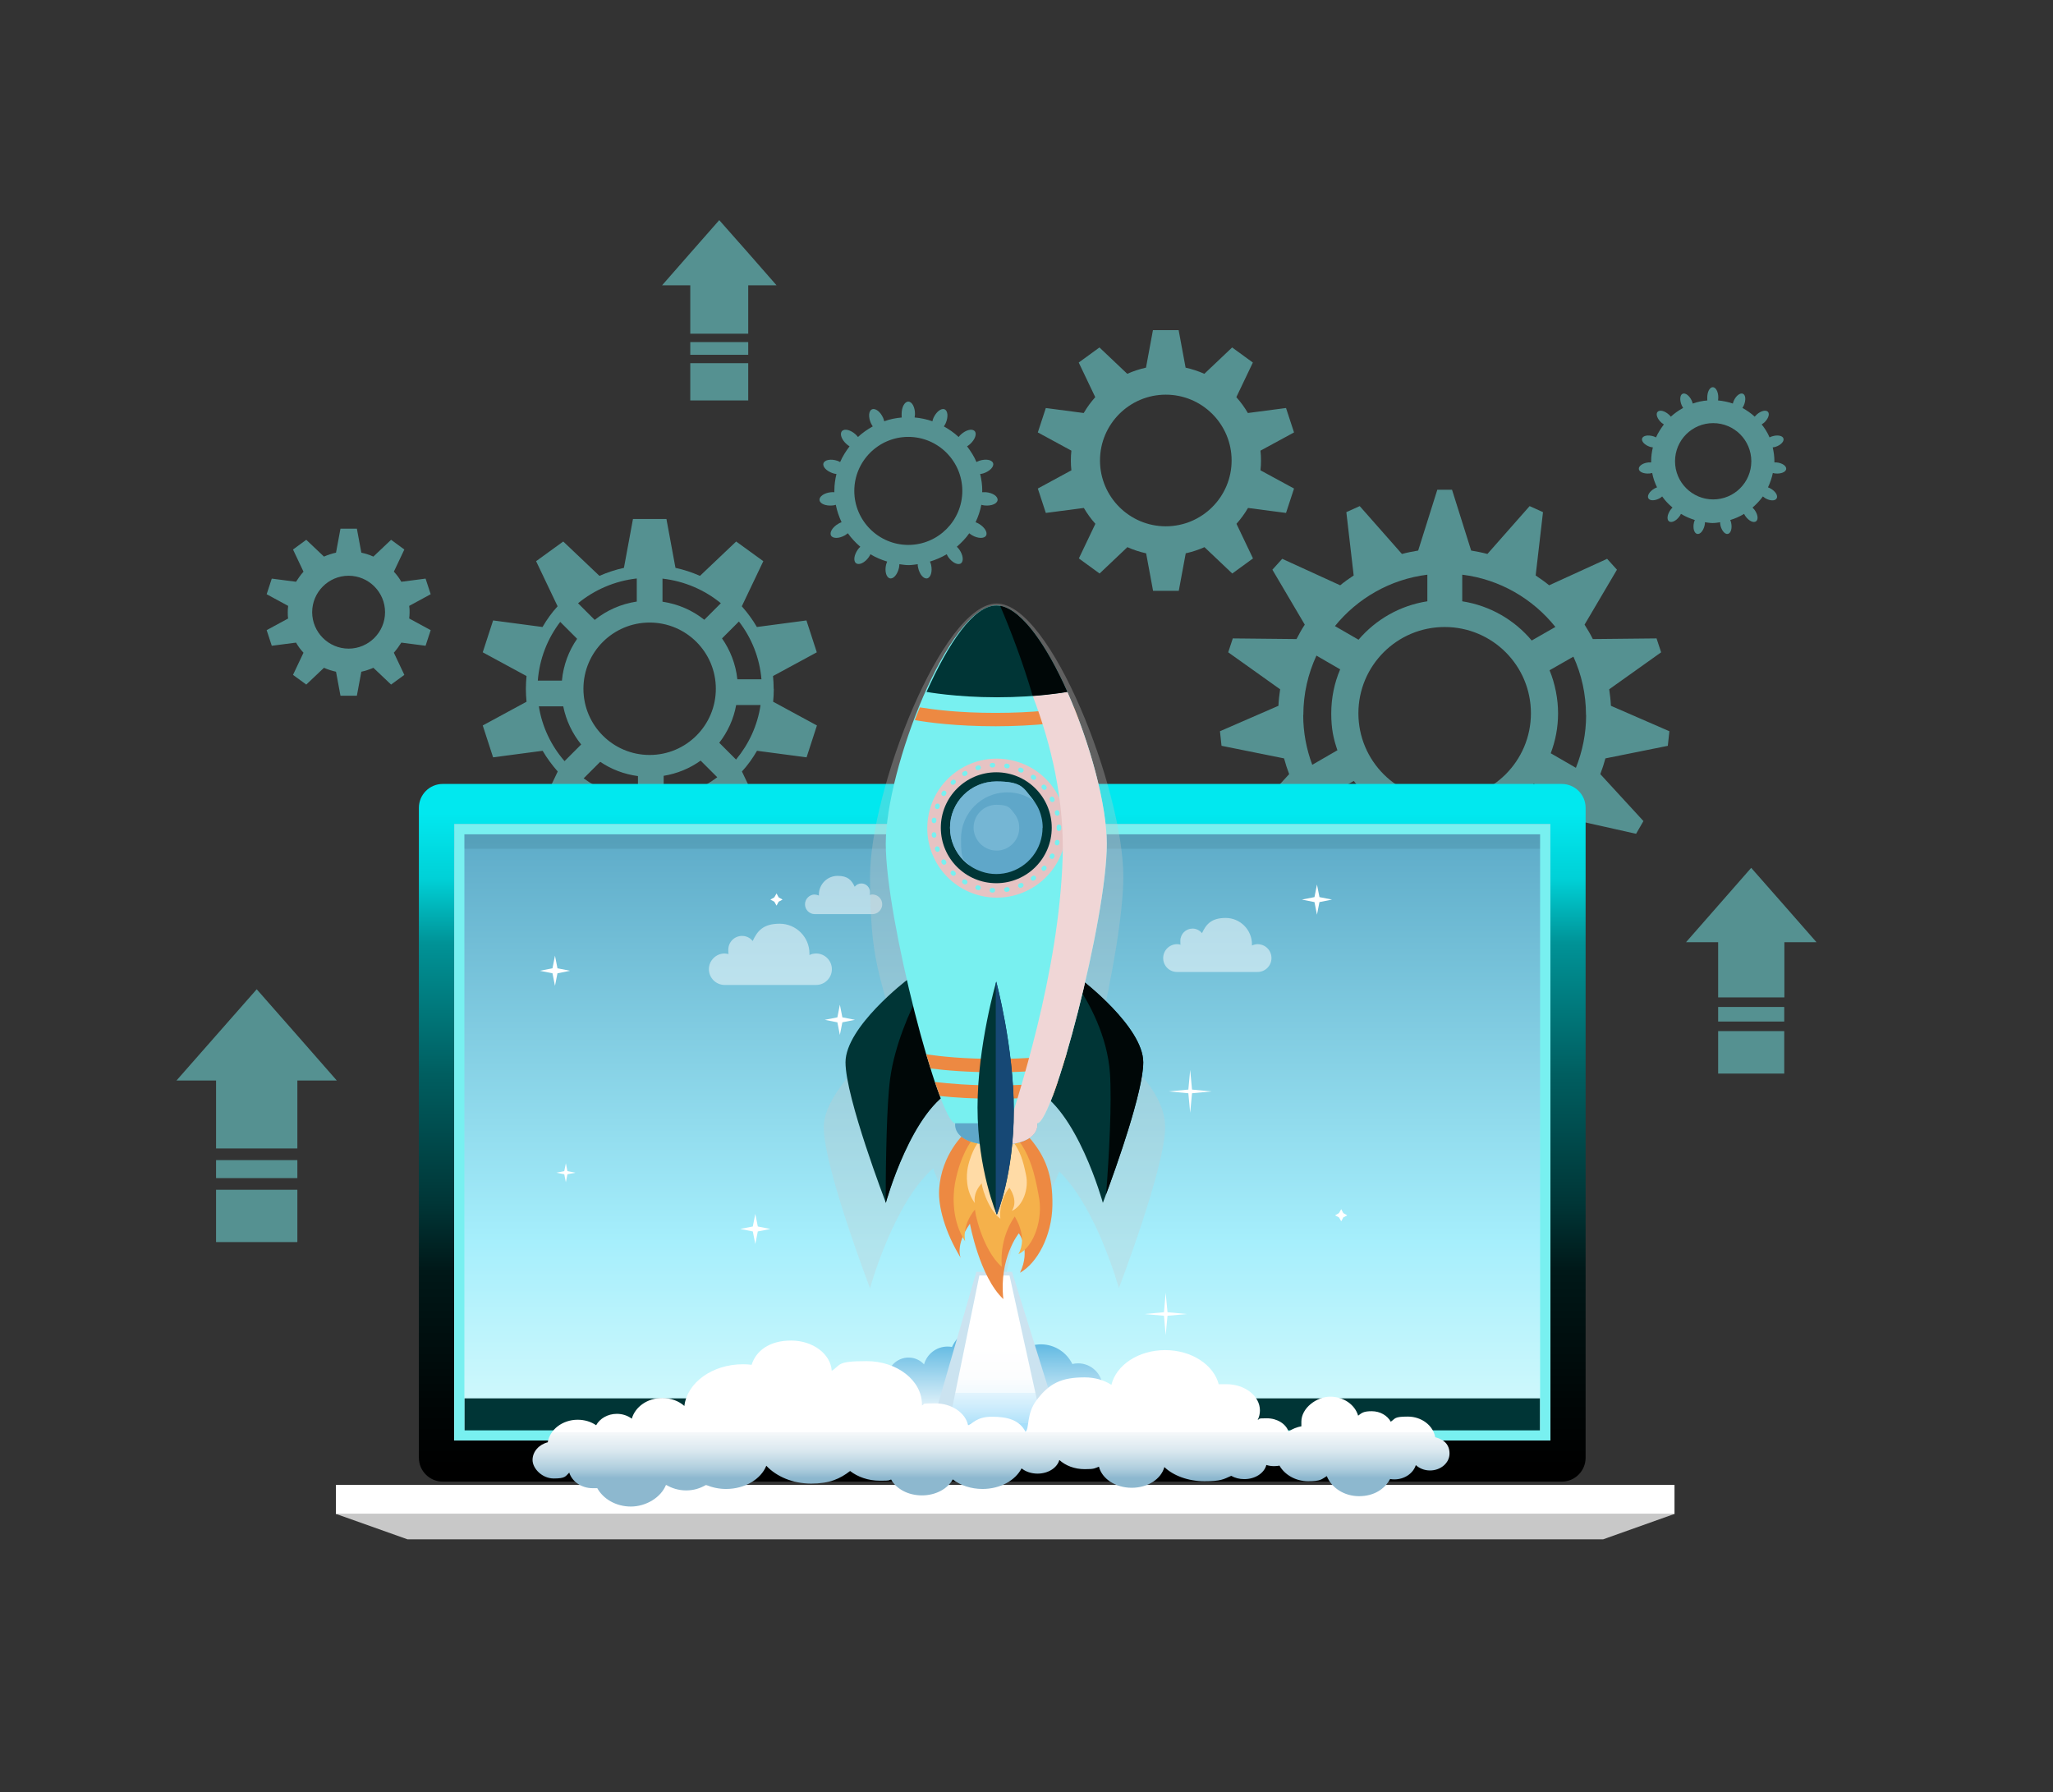<?xml version="1.0" encoding="UTF-8"?> <svg xmlns="http://www.w3.org/2000/svg" xmlns:xlink="http://www.w3.org/1999/xlink" version="1.1" viewBox="0 0 1565.9 1366.8"><rect x="0" y="0" width="1565.9" height="1366.8" fill="#333333" stroke="none"/><defs><style> .st0 { fill: #ed8942; } .st1, .st2 { fill: #003536; } .st3 { fill: url(#linear-gradient2); } .st4 { fill: url(#linear-gradient3); } .st5 { fill: url(#linear-gradient4); } .st5, .st6, .st7 { mix-blend-mode: screen; } .st6, .st8 { fill: #78f0f0; } .st9, .st10 { fill: #cbe3f0; } .st11, .st12 { fill: #fff; } .st11, .st7 { opacity: .5; } .st13, .st14 { isolation: isolate; } .st15 { fill: #000707; } .st16 { fill: none; stroke: #78f0f0; stroke-dasharray: .7 10.4; stroke-linecap: round; stroke-miterlimit: 10; stroke-width: 3.5px; } .st17 { fill: #e6c3c3; } .st17, .st18, .st19, .st2, .st20, .st10 { mix-blend-mode: multiply; } .st18 { fill: url(#linear-gradient1); opacity: .8; } .st19 { opacity: .3; } .st19, .st21 { fill: #c8c8c8; } .st22 { fill: #5fa7c9; } .st23 { fill: #164875; } .st24 { fill: #f5b14b; } .st14 { fill: url(#linear-gradient); } .st25 { opacity: 0; } .st2 { opacity: .1; } .st20 { fill: #f0d6d6; } .st26 { fill: #75b6d4; } .st27 { fill: #ffdba6; } </style><linearGradient id="linear-gradient" x1="764.5" y1="1119" x2="764.5" y2="620.1" gradientUnits="userSpaceOnUse"><stop offset="0" stop-color="#000"></stop><stop offset=".1" stop-color="#000606"></stop><stop offset=".3" stop-color="#001818"></stop><stop offset=".4" stop-color="#003536"></stop><stop offset=".6" stop-color="#005e60"></stop><stop offset=".8" stop-color="#009296"></stop><stop offset=".9" stop-color="#00d1d7"></stop><stop offset="1" stop-color="#01e8ef"></stop></linearGradient><linearGradient id="linear-gradient1" x1="764.5" y1="630.2" x2="764.5" y2="1082.1" gradientUnits="userSpaceOnUse"><stop offset="0" stop-color="#409cbd"></stop><stop offset=".2" stop-color="#5bb5d0"></stop><stop offset=".7" stop-color="#9cf2ff"></stop><stop offset="1" stop-color="#d4ffff"></stop></linearGradient><linearGradient id="linear-gradient2" x1="1172.1" y1="510.2" x2="1172.1" y2="596.3" gradientTransform="translate(1928.4 1618.2) rotate(-179.7)" gradientUnits="userSpaceOnUse"><stop offset=".2" stop-color="#fff"></stop><stop offset="1" stop-color="#49afde"></stop></linearGradient><linearGradient id="linear-gradient3" x1="759.3" y1="969.2" x2="759.3" y2="1085.4" gradientUnits="userSpaceOnUse"><stop offset=".5" stop-color="#fff"></stop><stop offset=".7" stop-color="#fcfdfe"></stop><stop offset=".8" stop-color="#f2fafe"></stop><stop offset=".8" stop-color="#e2f4fd"></stop><stop offset=".9" stop-color="#ccecfc"></stop><stop offset="1" stop-color="#b0e2fa"></stop><stop offset="1" stop-color="#a7dffa"></stop></linearGradient><linearGradient id="linear-gradient4" x1="755.7" y1="1071.9" x2="755.7" y2="1141.1" gradientUnits="userSpaceOnUse"><stop offset=".3" stop-color="#fff"></stop><stop offset=".3" stop-color="#f5f8fa"></stop><stop offset=".5" stop-color="#dae8ef"></stop><stop offset=".7" stop-color="#aecddd"></stop><stop offset=".8" stop-color="#8db8cf"></stop></linearGradient></defs><g class="st13"><g id="Layer_1"><g class="st7"><path class="st8" d="M590.1,525.4c0-3.3-.2-6.6-.5-9.8l33.4-18.1-7.9-24.3-37.8,5c-3.3-5.7-7.2-10.9-11.5-15.8l16.4-34.4-20.7-15-27.6,26.2c-5.9-2.6-12.2-4.7-18.7-6.1l-6.9-37.3h-25.5l-6.9,37.3c-6.5,1.4-12.7,3.5-18.7,6.1l-27.6-26.2-20.7,15,16.4,34.4c-4.4,4.8-8.2,10.1-11.5,15.8l-37.7-5-7.9,24.3,33.4,18.1c-.3,3.2-.5,6.5-.5,9.8s.2,6.6.5,9.8l-33.4,18.1,7.9,24.3,37.8-5c3.3,5.7,7.2,10.9,11.5,15.8l-16.4,34.4,20.7,15,27.6-26.2c5.9,2.6,12.2,4.7,18.7,6.1l6.9,37.3h25.5l6.9-37.3c6.5-1.4,12.7-3.5,18.7-6.1l27.6,26.2,20.7-15-16.4-34.4c4.4-4.8,8.2-10.1,11.5-15.8l37.8,5,7.9-24.3-33.4-18.1c.3-3.2.5-6.5.5-9.8ZM580.8,518.1h-18.4c-1.2-11.5-5.4-22.2-11.7-31.2l12.9-12.9c9.6,12.4,15.8,27.6,17.2,44.1ZM495.5,575.8c-27.9,0-50.5-22.6-50.5-50.5s22.6-50.5,50.5-50.5,50.5,22.6,50.5,50.5-22.6,50.5-50.5,50.5ZM549.9,460l-12.7,12.7c-9-7.2-19.9-12-31.9-13.8v-17.6c16.8,1.9,32.1,8.6,44.6,18.8ZM485.7,441.2v17.6c-12,1.8-23,6.7-32.1,14l-12.7-12.7c12.4-10.2,27.9-17,44.7-18.9ZM427.3,474.3l12.9,12.9c-6.4,9.2-10.5,20.1-11.6,31.9h-18.4c1.3-16.7,7.4-32.1,17.1-44.8ZM411,538.7h18.6c2.2,10.9,7,20.8,13.7,29.1l-12.7,12.7c-10.1-11.6-17.1-26-19.6-41.8ZM445.1,593.7l12.7-12.7c8.4,5.7,18.2,9.5,28.8,10.9v17.6c-15.4-1.6-29.6-7.2-41.5-15.9ZM506.2,609.4v-17.7c10.4-1.7,20-5.7,28.2-11.6l12.7,12.7c-11.7,8.8-25.7,14.7-41,16.6ZM561.4,579.3l-12.8-12.8c6.4-8.3,11-18.1,12.9-28.8h18.6c-2.3,15.7-9,29.9-18.7,41.6Z"></path><path class="st8" d="M1272.1,568.8l1.2-11.1-44.6-19.4c-.2-4.3-.7-8.4-1.3-12.6l39.6-28.2-3.5-10.6-48.6.5c-1.9-3.8-4-7.4-6.3-11l24.7-41.9-7.5-8.3-44.2,20.2c-3.3-2.7-6.7-5.1-10.3-7.5l5.6-48.3-10.2-4.6-32.2,36.5c-4.1-1.1-8.2-1.9-12.4-2.6l-14.6-46.4h-11.2l-14.6,46.4c-4.2.7-8.3,1.5-12.4,2.6l-32.2-36.5-10.2,4.6,5.6,48.3c-3.5,2.3-7,4.8-10.3,7.5l-44.2-20.2-7.5,8.3,24.7,41.9c-2.3,3.5-4.4,7.2-6.3,11l-48.6-.5-3.5,10.6,39.6,28.2c-.6,4.1-1.1,8.3-1.3,12.6l-44.6,19.4,1.2,11.1,47.7,9.6c1.1,4.1,2.4,8.1,3.9,12l-32.9,35.8,5.6,9.7,47.4-10.6c2.7,3.3,5.5,6.5,8.5,9.5l-15.5,46,9.1,6.6,39.1-29c3.8,1.9,7.6,3.6,11.6,5.2l4.6,48.4,11,2.3,23.9-42.4c2.1.1,4.2.3,6.3.3s4.2-.2,6.3-.3l23.9,42.4,10.9-2.3,4.6-48.4c4-1.5,7.8-3.3,11.6-5.2l39.1,29,9.1-6.6-15.5-46c3-3,5.8-6.2,8.5-9.5l47.4,10.6,5.6-9.7-32.9-35.8c1.5-3.9,2.8-7.9,3.9-12l47.7-9.6ZM1209.8,545.3c0,14.2-2.8,27.8-7.8,40.3l-19.2-11.1c3.6-9.5,5.6-19.7,5.6-30.5s-2.3-22.7-6.5-32.8l18.2-10.4c6.2,13.6,9.6,28.6,9.6,44.5ZM1101.9,609.8c-36.4,0-65.8-29.5-65.8-65.8s29.4-65.8,65.8-65.8,65.8,29.4,65.8,65.8-29.5,65.8-65.8,65.8ZM994.1,545.3c0-16.2,3.6-31.5,10-45.3l18.1,10.5c-4.4,10.3-6.8,21.7-6.8,33.6s1.7,19.3,4.7,28.1l-19.2,11.1c-4.4-11.8-6.9-24.6-6.9-37.9ZM1186.3,478.2l-18,10.3c-13.2-15.7-31.8-26.6-53-29.9v-20.3c28.7,3.5,53.9,18.4,71.1,39.9ZM1088.7,438.3v20.3c-20.9,3.2-39.3,13.9-52.5,29.3l-18-10.4c17.2-21.2,42.2-35.7,70.5-39.2ZM1013.3,606.7l19.3-11.1c12.9,17.4,32.2,29.7,54.4,33.6v23c-30.5-4.2-56.9-21.3-73.7-45.4ZM1113.5,652.6v-22.9c22.7-3.1,42.7-14.9,56.3-32.1l19.3,11.2c-17.5,24-44.6,40.5-75.6,43.8Z"></path><path class="st8" d="M980.8,311.2l-29,3.8c-2.5-4.3-5.5-8.4-8.8-12.1l12.6-26.4-15.8-11.5-21.2,20.1c-4.5-2-9.3-3.6-14.3-4.7l-5.3-28.6h-19.6l-5.3,28.6c-5,1.1-9.8,2.7-14.3,4.7l-21.2-20.1-15.8,11.5,12.6,26.4c-3.3,3.7-6.3,7.8-8.8,12.1l-28.9-3.8-6.1,18.6,25.6,13.9c-.3,2.5-.4,5-.4,7.5s.1,5.1.4,7.5l-25.6,13.9,6.1,18.6,29-3.8c2.5,4.3,5.5,8.4,8.8,12.1l-12.6,26.4,15.8,11.5,21.2-20.1c4.5,2,9.3,3.6,14.3,4.7l5.3,28.6h19.6l5.3-28.6c5-1.1,9.8-2.7,14.3-4.7l21.2,20.1,15.8-11.5-12.6-26.4c3.3-3.7,6.3-7.8,8.8-12.1l29,3.8,6.1-18.6-25.6-13.9c.3-2.5.4-5,.4-7.5s-.1-5.1-.4-7.5l25.6-13.9-6.1-18.6ZM889.2,401.4c-27.7,0-50.2-22.5-50.2-50.2s22.5-50.2,50.2-50.2,50.2,22.5,50.2,50.2-22.5,50.2-50.2,50.2Z"></path><path class="st8" d="M751.7,375.4c-.9,0-1.7,0-2.6,0,0-.4.1-.7.1-1.1,0-4.4-.6-8.7-1.6-12.8.8-.1,1.7-.2,2.5-.5,4.9-1.6,8.2-5.1,7.4-7.7-.9-2.7-5.6-3.5-10.5-1.9-.8.3-1.5.6-2.2,1-1.8-4.3-4.4-8.3-7.2-12,.7-.5,1.5-.9,2.2-1.6,3.9-3.5,5.5-8,3.6-10-1.9-2.1-6.5-1-10.4,2.5-.7.6-1.2,1.3-1.8,2-3.4-3.2-7.2-5.8-11.3-8.1.5-.7,1-1.5,1.4-2.4,2.1-4.7,1.7-9.5-.8-10.6-2.6-1.1-6.3,1.8-8.5,6.5-.4.9-.6,1.7-.8,2.6-4.3-1.5-8.9-2.5-13.6-2.9.1-.9.3-1.8.3-2.7,0-5.2-2.3-9.4-5.1-9.4s-5.1,4.2-5.1,9.4.2,1.8.3,2.7c-4.7.4-9.3,1.3-13.6,2.9-.2-.8-.4-1.7-.8-2.6-2.1-4.7-5.9-7.6-8.5-6.5-2.6,1.1-2.9,5.9-.8,10.6.4.9.9,1.6,1.4,2.4-4.1,2.3-7.9,4.9-11.3,8.1-.5-.7-1.1-1.3-1.8-2-3.9-3.5-8.5-4.6-10.4-2.5-1.9,2.1-.3,6.6,3.6,10,.7.6,1.4,1.1,2.2,1.6-2.8,3.7-5.3,7.6-7.2,12-.7-.4-1.4-.7-2.2-1-4.9-1.6-9.6-.7-10.5,1.9-.9,2.7,2.4,6.1,7.4,7.7.9.3,1.7.4,2.5.5-1,4.1-1.6,8.4-1.6,12.8s.1.7.1,1.1c-.8,0-1.7-.1-2.6,0-5.2.5-9.1,3.2-8.8,6,.3,2.8,4.7,4.6,9.9,4.1.9,0,1.7-.3,2.5-.5.9,4.7,2.5,9.1,4.4,13.3-.8.3-1.6.6-2.4,1.1-4.5,2.6-7,6.7-5.6,9.1,1.4,2.4,6.2,2.3,10.7-.3.8-.5,1.4-1,2.1-1.5,2.7,3.8,5.9,7.2,9.5,10.3-.6.6-1.3,1.2-1.8,2-3,4.2-3.7,8.9-1.4,10.6,2.3,1.6,6.6-.4,9.6-4.6.6-.8.9-1.5,1.3-2.3,4,2.4,8.2,4.2,12.8,5.6-.3.8-.7,1.6-.9,2.6-1.1,5.1.3,9.6,3,10.2,2.7.6,5.8-3.1,6.9-8.1.2-.9.2-1.8.3-2.7,2.3.3,4.6.7,7,.7s4.7-.4,7-.7c0,.9,0,1.8.3,2.7,1.1,5.1,4.2,8.7,6.9,8.1,2.7-.6,4.1-5.2,3-10.2-.2-.9-.5-1.8-.9-2.6,4.5-1.4,8.8-3.2,12.8-5.6.4.8.8,1.6,1.3,2.3,3,4.2,7.4,6.3,9.6,4.6s1.6-6.4-1.4-10.6c-.6-.8-1.2-1.4-1.8-2,3.5-3.1,6.8-6.4,9.5-10.3.7.5,1.3,1.1,2.1,1.5,4.5,2.6,9.3,2.7,10.7.3,1.4-2.4-1.1-6.5-5.6-9.1-.8-.5-1.6-.8-2.4-1.1,2-4.2,3.5-8.6,4.4-13.3.8.2,1.6.4,2.5.5,5.2.5,9.6-1.3,9.9-4.1.3-2.8-3.6-5.5-8.8-6ZM692.8,415.6c-22.7,0-41.2-18.5-41.2-41.2s18.5-41.2,41.2-41.2,41.2,18.5,41.2,41.2-18.5,41.2-41.2,41.2Z"></path><path class="st8" d="M1355.5,352.7c-.7,0-1.4,0-2.1,0,0-.3,0-.6,0-.9,0-3.7-.5-7.2-1.3-10.6.7-.1,1.4-.2,2.1-.4,4.1-1.3,6.8-4.2,6.1-6.4-.7-2.2-4.6-2.9-8.7-1.6-.7.2-1.3.5-1.9.8-1.5-3.6-3.6-6.9-6-9.9.6-.4,1.2-.8,1.8-1.3,3.2-2.9,4.5-6.6,3-8.3-1.6-1.7-5.4-.8-8.6,2.1-.6.5-1,1.1-1.5,1.6-2.8-2.6-6-4.8-9.4-6.7.4-.6.8-1.2,1.1-2,1.7-3.9,1.4-7.9-.7-8.8-2.1-.9-5.3,1.5-7,5.4-.3.7-.5,1.4-.7,2.1-3.6-1.3-7.4-2-11.3-2.4.1-.7.2-1.5.2-2.3,0-4.3-1.9-7.8-4.2-7.8s-4.2,3.5-4.2,7.8.1,1.5.2,2.3c-3.9.3-7.7,1.1-11.3,2.4-.2-.7-.4-1.4-.7-2.1-1.7-3.9-4.9-6.3-7-5.4-2.1.9-2.4,4.9-.7,8.8.3.7.7,1.3,1.1,2-3.4,1.9-6.6,4.1-9.4,6.7-.4-.6-.9-1.1-1.5-1.6-3.2-2.9-7-3.8-8.6-2.1-1.6,1.7-.2,5.5,3,8.3.6.5,1.2.9,1.8,1.3-2.3,3.1-4.4,6.3-6,9.9-.6-.3-1.2-.6-1.9-.8-4.1-1.3-8-.6-8.7,1.6-.7,2.2,2,5.1,6.1,6.4.7.2,1.4.3,2.1.4-.8,3.4-1.3,6.9-1.3,10.6s0,.6,0,.9c-.7,0-1.4,0-2.1,0-4.3.4-7.5,2.7-7.3,5,.2,2.3,3.9,3.8,8.2,3.4.7,0,1.4-.3,2-.4.7,3.9,2,7.5,3.7,11-.7.3-1.3.5-2,.9-3.7,2.1-5.8,5.5-4.6,7.5,1.2,2,5.1,1.9,8.8-.2.6-.4,1.2-.8,1.7-1.3,2.2,3.2,4.9,6,7.9,8.5-.5.5-1,1-1.5,1.7-2.5,3.5-3.1,7.4-1.2,8.8,1.9,1.4,5.5-.3,8-3.8.5-.6.8-1.3,1.1-1.9,3.3,2,6.8,3.5,10.6,4.7-.3.7-.5,1.4-.7,2.1-.9,4.2.2,8,2.5,8.5,2.3.5,4.8-2.5,5.7-6.7.2-.8.2-1.5.2-2.2,1.9.2,3.8.6,5.8.6s3.9-.3,5.8-.6c0,.7,0,1.5.2,2.2.9,4.2,3.5,7.2,5.7,6.7,2.3-.5,3.4-4.3,2.5-8.5-.2-.8-.4-1.5-.7-2.1,3.7-1.1,7.3-2.7,10.6-4.7.3.6.6,1.3,1.1,1.9,2.5,3.5,6.1,5.2,8,3.8,1.9-1.4,1.4-5.3-1.2-8.8-.5-.6-1-1.2-1.5-1.7,2.9-2.5,5.6-5.3,7.9-8.5.5.4,1.1.9,1.7,1.3,3.7,2.2,7.7,2.3,8.8.2,1.2-2-.9-5.4-4.6-7.5-.7-.4-1.3-.6-2-.9,1.6-3.5,2.9-7.1,3.7-11,.7.2,1.3.4,2,.4,4.3.4,7.9-1.1,8.2-3.4.2-2.3-3-4.6-7.3-5ZM1306.7,380.9c-16,0-29.1-13-29.1-29.1s13-29.1,29.1-29.1,29.1,13,29.1,29.1-13,29.1-29.1,29.1Z"></path><path class="st8" d="M324.6,441.3l-18.5,2.4c-1.6-2.8-3.5-5.4-5.7-7.7l8-16.9-10.1-7.4-13.5,12.8c-2.9-1.3-6-2.3-9.2-3l-3.4-18.3h-12.5l-3.4,18.3c-3.2.7-6.2,1.7-9.2,3l-13.5-12.8-10.1,7.4,8,16.9c-2.1,2.4-4,5-5.7,7.7l-18.5-2.4-3.9,11.9,16.4,8.9c-.2,1.6-.3,3.2-.3,4.8s0,3.2.3,4.8l-16.4,8.9,3.9,11.9,18.5-2.4c1.6,2.8,3.5,5.4,5.7,7.7l-8,16.9,10.1,7.4,13.5-12.8c2.9,1.3,6,2.3,9.2,3l3.4,18.3h12.5l3.4-18.3c3.2-.7,6.2-1.7,9.2-3l13.5,12.8,10.1-7.4-8-16.9c2.1-2.4,4-5,5.7-7.7l18.5,2.4,3.9-11.9-16.4-8.9c.2-1.6.3-3.2.3-4.8s0-3.2-.3-4.8l16.4-8.9-3.9-11.9ZM265.9,494.7c-15.3,0-27.8-12.5-27.8-27.8s12.5-27.8,27.8-27.8,27.8,12.5,27.8,27.8-12.5,27.8-27.8,27.8Z"></path></g><g><g><polygon class="st21" points="1222.8 1174 310.8 1174 256.2 1154.6 1277.3 1154.6 1222.8 1174"></polygon><rect class="st12" x="256.2" y="1132.5" width="1021" height="22.2"></rect></g><g><path class="st14" d="M337.7,597.9h853.5c10,0,18.2,8.1,18.2,18.2v495.7c0,10-8.1,18.2-18.2,18.2H337.7c-10,0-18.2-8.1-18.2-18.2v-495.7c0-10,8.1-18.2,18.2-18.2Z"></path><rect class="st9" x="346.5" y="628.5" width="836" height="470.1"></rect><rect class="st18" x="346.5" y="628.5" width="836" height="470.1"></rect><rect class="st2" x="346.5" y="634" width="836" height="13.3"></rect><rect class="st1" x="354.2" y="1066.5" width="820.5" height="28"></rect><path class="st8" d="M346.5,628.5v470.1h836v-470.1H346.5ZM1174.7,1090.9H354.2v-454.6h820.5v454.6Z"></path><g class="st25"><polygon class="st12" points="931.2 628.5 400.9 1098.6 367.4 1098.6 897.6 628.5 931.2 628.5"></polygon><polygon class="st12" points="790.9 628.5 346.5 1022.6 346.5 930.5 687.1 628.5 790.9 628.5"></polygon><polygon class="st12" points="1047.7 628.5 517.5 1098.6 500.7 1098.6 1030.9 628.5 1047.7 628.5"></polygon><polygon class="st12" points="1182.5 690.8 1182.5 705.7 739.4 1098.6 722.6 1098.6 1182.5 690.8"></polygon><polygon class="st12" points="1141.5 628.5 611.3 1098.6 556 1098.6 1086.2 628.5 1141.5 628.5"></polygon></g></g><g><path class="st11" d="M959.4,720.1c-1.6,0-3.1.4-4.5,1,0-.3,0-.7,0-1,0-11-9-20-20-20s-14.9,4.8-18.1,11.6c-1.7-2.1-4.3-3.5-7.2-3.5-5.1,0-9.3,4.1-9.3,9.3s.2,2.1.6,3.1c-1-.3-2-.5-3.1-.5-5.8,0-10.6,4.7-10.6,10.6s4.7,10.6,10.6,10.6h61.4c5.8,0,10.6-4.7,10.6-10.6s-4.7-10.6-10.6-10.6Z"></path><path class="st11" d="M622.5,727.2c-1.8,0-3.6.4-5.1,1.2,0-.4,0-.8,0-1.2,0-12.5-10.2-22.7-22.7-22.7s-17,5.4-20.6,13.2c-1.9-2.4-4.8-3.9-8.1-3.9-5.8,0-10.5,4.7-10.5,10.5s.3,2.4.7,3.5c-1.1-.3-2.3-.6-3.5-.6-6.6,0-12,5.4-12,12s5.4,12,12,12h69.8c6.6,0,12-5.4,12-12s-5.4-12-12-12Z"></path><polygon class="st12" points="1023 922.2 1024.6 925.2 1027.6 926.9 1024.6 928.5 1023 931.5 1021.3 928.5 1018.3 926.9 1021.3 925.2 1023 922.2"></polygon><polygon class="st12" points="592.3 681.4 593.9 684.4 596.9 686.1 593.9 687.7 592.3 690.7 590.6 687.7 587.6 686.1 590.6 684.4 592.3 681.4"></polygon><polygon class="st12" points="889.1 986 890.5 1000.8 905.3 1002.2 890.5 1003.5 889.1 1018.3 887.8 1003.5 873 1002.2 887.8 1000.8 889.1 986"></polygon><polygon class="st12" points="431.6 887.2 432.8 893.2 438.9 894.4 432.8 895.6 431.6 901.7 430.4 895.6 424.4 894.4 430.4 893.2 431.6 887.2"></polygon><polygon class="st12" points="576.1 925.8 578 935.4 587.6 937.3 578 939.2 576.1 948.8 574.2 939.2 564.6 937.3 574.2 935.4 576.1 925.8"></polygon><polygon class="st12" points="1004.5 674.6 1006.4 684.2 1016 686.1 1006.4 688 1004.5 697.6 1002.6 688 993 686.1 1002.6 684.2 1004.5 674.6"></polygon><polygon class="st12" points="423.3 728.9 425.2 738.5 434.8 740.4 425.2 742.3 423.3 751.9 421.4 742.3 411.8 740.4 421.4 738.5 423.3 728.9"></polygon><polygon class="st12" points="907.8 816 909.2 831 924.2 832.4 909.2 833.8 907.8 848.7 906.4 833.8 891.4 832.4 906.4 831 907.8 816"></polygon><polygon class="st12" points="640.6 766.3 642.5 775.9 652.1 777.8 642.5 779.7 640.6 789.3 638.7 779.7 629.1 777.8 638.7 775.9 640.6 766.3"></polygon><polygon class="st12" points="665.7 842.8 667.3 845.9 670.3 847.5 667.3 849.2 665.7 852.2 664 849.2 661 847.5 664 845.9 665.7 842.8"></polygon><path class="st11" d="M621.4,682.3c1.2,0,2.2.3,3.2.7,0-.2,0-.5,0-.7,0-7.9,6.4-14.3,14.3-14.3s10.7,3.4,13,8.3c1.2-1.5,3-2.5,5.1-2.5,3.7,0,6.6,3,6.6,6.6s-.2,1.5-.4,2.2c.7-.2,1.4-.4,2.2-.4,4.2,0,7.5,3.4,7.5,7.5s-3.4,7.5-7.5,7.5h-43.9c-4.2,0-7.5-3.4-7.5-7.5s3.4-7.5,7.5-7.5Z"></path></g><path class="st19" d="M837.8,790.1c10.7-46,19-93.8,19-121.5,0-65.7-55.2-208.3-96.6-208.3s-96.6,142.6-96.6,208.3,8.1,73.8,18.5,119.1c-.1,0-53.8,41.1-53.8,71.9s35.3,122.9,35.3,122.9c0,0,17.8-64.8,48.1-91.4,5.2,13.6,9.7,21.8,12.7,21.8,0,0-2,13.9,21.4,17.9,4.4,37.3,15,62,15,62,0,0,9.8-23.2,13.5-61.9,24.8-3.9,21.9-18.1,21.9-18.1,2.8,0,6.9-7.3,11.7-19.4,28.7,27.9,45.5,89,45.5,89,0,0,35.3-92,35.3-122.9s-39.6-60.5-50.8-69.6Z"></path><g><path class="st3" d="M688.3,1067.2c1.5,11.2,11.1,19.8,22.7,19.9,5.3,0,10.2-1.8,14.2-4.8,2.8,5.9,8.7,10.1,15.7,10.1,4.3,0,8.3-1.6,11.4-4.2,15.1,10.5,41.8,3.6,46.8-9.9,4.2-.8,8-2.6,11.2-5.1,3.2,2.7,7.4,4.3,11.9,4.3,10.4,0,18.9-8.4,18.9-18.8,0-10.4-8.4-18.9-18.8-18.9-1.5,0-3,.2-4.4.5-4.3-8.8-13.3-14.9-23.8-15-5.7,0-11.1,1.8-15.4,4.9-3.8-11.1-14.3-19.2-26.8-19.2-11.4,0-21.3,6.6-25.8,16.3-1.1-.2-2.3-.3-3.4-.3-8.5,0-15.7,5.7-17.9,13.6-2.9-3.2-7.1-5.2-11.8-5.2-8.9,0-16.2,7.2-16.3,16.1,0,7.4,4.8,13.6,11.6,15.6ZM756.5,1103.7s0,0,0,0c0,0,0,0,0,0,0,0,0,0,0,0Z"></path><polygon class="st10" points="744.7 970 713.2 1078.8 805.8 1078.8 771.9 970 744.7 970"></polygon><path class="st4" d="M747,972.8l-20.8,101.3c-2.2,9.9,5.8,19.1,16.6,19.1h32.9c10.9,0,19-9.4,16.6-19.3l-22.3-101.1h-23.1Z"></path><path class="st5" d="M1094.7,1096.2c-1.5-8.9-10.3-15.8-20.9-15.8s-9.4,1.5-13,3.9c-2.6-4.7-8.1-8-14.5-8s-7.6,1.3-10.4,3.4c-2.4-8.3-11-14.5-21.3-14.5s-22,8.6-22,19.1.1,2.3.4,3.4c-3.8.7-7.3,2.1-10.2,4.1-1.9-5.8-8.6-10.1-16.5-10.1s-4.8.4-7,1.2c1.1-2.2,1.7-4.6,1.7-7.2,0-11-11.4-20-25.5-20s-4,.2-5.8.5c-3.7-15.1-20.6-26.5-41-26.5s-37.3,11.4-41,26.5c-5.5-3.6-12.6-5.7-20.4-5.7-17.7,0-27.1,4.5-36.9,17.7-7.7,10.4-5.1,21.3-8.2,23.8-4.7-9.2-14-11.5-25.7-11.5-11.9,0-14.7,5.6-18.1,6.5-2-9.5-12.5-16.7-25.1-16.7s-7,.6-10.1,1.6c0-.3,0-.5,0-.8,0-18.2-18.9-33-42.2-33s-19.3,2.8-26.6,7.4c-.8-12.9-14.4-23.1-31-23.1s-26.8,7.9-30.1,18.5c-2.2-.3-4.4-.4-6.7-.4-23.3,0-42.5,14-44.6,31.8-4.3-3.8-10.3-6.1-16.9-6.1-11.2,0-20.6,6.7-23.2,15.8-3.1-2.3-7-3.7-11.4-3.7-7,0-13,3.6-15.8,8.7-3.9-2.7-8.8-4.2-14.1-4.2-11.6,0-21.2,7.5-22.8,17.2-6.7,1.7-11.6,7.1-11.6,13.5s7.2,14.1,16.2,14.1,8.9-1.7,11.8-4.5c2.1,6.8,9.3,11.9,17.8,11.9s2.3-.1,3.4-.3c4.5,8.4,14.3,14.3,25.8,14.3s23-6.9,26.8-16.6c4.4,2.7,9.7,4.3,15.4,4.3s10.8-1.6,15.1-4.2c4.5,1.9,9.7,3.1,15.3,3.1,14.4,0,26.6-7.5,30.7-17.7,7.7,8.2,20.1,13.6,34.2,13.6s22.1-3.7,29.7-9.6c5.8,4.5,13.8,7.4,22.7,7.4s5.9-.3,8.6-.9c3.9,7.1,12.9,12.1,23.5,12.1s19.7-5.1,23.5-12.2c5.8,4.5,13.8,7.3,22.7,7.3,13.5,0,25-6.5,29.8-15.7,3.1,2.5,7.4,4,12.2,4,8.1,0,14.9-4.4,16.6-10.4,4.7,4.3,11.6,7,19.4,7s7.5-.7,10.8-1.9c2.3,9.2,12.6,16.1,25,16.1s22.5-6.8,24.9-15.8c6.8,6.5,18,10.8,30.6,10.8s14.5-1.5,20.4-4.1c2.8,1.6,6.2,2.5,10,2.5,8.3,0,15.2-4.6,16.8-10.8,1.8.6,3.8.9,5.9.9s2.8-.2,4.1-.4c4,7,12.3,11.9,21.9,11.9s10.2-1.5,14.2-3.9c3.6,8.9,13.2,15.3,24.6,15.3s19.5-5.4,23.7-13.1c1,.2,2.1.3,3.2.3,7.8,0,14.4-4.6,16.4-10.9,2.7,2.5,6.6,4.1,10.8,4.1,8.2,0,14.9-5.8,14.9-12.9s-4.5-10.8-10.7-12.4ZM486.1,1100.1s0,0,0,0c0,0,0,0,0,0,0,0,0,0,0,0ZM1031.8,1096.1s0,0,0,0c0,0,0,0,0,0,0,0,0,0,0,0Z"></path></g><g><path class="st0" d="M736.1,864.1s-18.2,15.7-19.8,43.4c-.7,12.5,4.2,31.7,16.5,51.9,0,0-4.6-9.3,7-26.1,0,0,7.3,40.4,25.5,57.5-3.5-31.4,11.8-50.2,11.8-50.2,0,0,9.4,12.4.9,30.1,13.1-7.4,24.3-28,24.7-51.3.4-23.2-5.5-37.3-16.6-50.6-11.1-13.3-50.1-4.8-50.1-4.8Z"></path><path class="st24" d="M741.8,869.3c-.7,0-9.5,12-13.4,33.2-1.7,9.5-2.5,28.8,7.8,44.3-.1,0-3-11.8,7.6-24.5-1,0,5.3,30.8,20.3,43.9-1.9-24,10.1-38.4,9.9-38.4-.2,0,10.4,15.2,2.8,28.7,11.9-5.6,19.2-27.2,15.4-44.9-3.2-17.8-6.6-28.5-13-38.6-6.8-10.2-38.2-3.6-37.5-3.6Z"></path><path class="st27" d="M747.5,869.7c-.5,0-6.5,7.4-9.3,20.5-1.2,5.9-1.8,17.8,5.4,27.4,0,0-2.1-7.3,5.3-15.2-.7,0,3.7,19.1,14.1,27.1-1.3-14.8,7-23.7,6.9-23.7-.1,0,7.2,9.4,1.9,17.7,8.2-3.5,13.3-16.8,10.7-27.8-2.2-11-4.6-17.6-9-23.9-4.7-6.3-26.5-2.2-26-2.2Z"></path><path class="st1" d="M691.8,747.4s-46.9,35.8-46.9,62.8,30.8,107.2,30.8,107.2c0,0,20-72.6,53-87,33-14.4-36.9-83-36.9-83Z"></path><path class="st1" d="M825.1,747.4s46.9,35.8,46.9,62.8-30.8,107.2-30.8,107.2c0,0-20-72.6-53-87-33-14.4,36.9-83,36.9-83Z"></path><path class="st15" d="M701.2,757.3c-7,13.6-18.8,39.4-22.3,65.7-2.6,19.4-3.3,62.5-3.4,94,0,.2.1.3.1.3,0,0,20-72.6,53-87,1.4-.6,2.6-1.3,3.7-2.1l1.1-26.6c-7.2-15.7-22.2-33.5-32.1-44.3Z"></path><path class="st15" d="M872,810.2c0-27-46.9-62.8-46.9-62.8,0,0-1.4,1.4-3.7,3.7,9,13.3,23.2,38.6,25.2,67.4,1.5,22.9-.6,61.5-2.9,92.2,7.4-19.8,28.3-78.3,28.3-100.5Z"></path><path class="st8" d="M844.2,643.5c0-57.3-48.2-181.7-84.3-181.7s-84.3,124.4-84.3,181.7,40.9,213.2,53,213.2c0,0-2.5,16.6,31.3,16.6s31.3-16.6,31.3-16.6c12,0,53-155.9,53-213.2Z"></path><g><path class="st0" d="M810.1,814.8c1.1-3.5,2.2-7.1,3.3-10.8-11.4,1.7-29.8,3.6-53.9,3.6s-41.5-1.8-53-3.5c1.1,3.7,2.2,7.3,3.3,10.8,11.8,1.5,28.6,2.9,49.7,2.9s38.8-1.5,50.6-3.1Z"></path><path class="st0" d="M822.8,548.9c-1.2-3.3-2.5-6.5-3.8-9.7-10.4,1.8-31,4.5-59.5,4.5s-47.1-2.5-57.9-4.2c-1.3,3.2-2.6,6.5-3.9,9.7,10.7,1.9,31.9,4.7,61.8,4.7s53.3-3.2,63.3-5Z"></path><path class="st0" d="M803,835.9c1.2-3.3,2.5-6.9,3.8-10.8-11.4,1.4-27.4,2.7-47.3,2.7s-35-1.3-46.4-2.6c1.3,3.9,2.6,7.5,3.8,10.7,11.1,1.2,25.4,2.1,42.6,2.1s32.3-1,43.5-2.2Z"></path></g><path class="st1" d="M706.7,527.7s22.2,4.1,53.7,4.1,53.7-4.1,53.7-4.1c-16.3-36.7-36.7-65.9-54.2-65.9s-36.7,29.2-53.2,65.9Z"></path><g><circle class="st17" cx="759.9" cy="631.3" r="53" transform="translate(15.6 1280.8) rotate(-80.8)"></circle><circle class="st1" cx="759.9" cy="631.3" r="42.3"></circle><circle class="st16" cx="759.9" cy="631.3" r="47.8"></circle><path class="st22" d="M795.2,631.3c0,2-.2,3.9-.5,5.8-2.6,15.9-15.9,28.2-32.2,29.4-.9,0-1.7.1-2.6.1-3.8,0-7.5-.6-11-1.8-3-1-5.8-2.3-8.4-4-2-1.3-3.9-2.9-5.6-4.6-6.3-6.4-10.3-15.2-10.3-24.9,0-19.5,15.8-35.3,35.3-35.3s20.6,4.9,27.1,12.7c1.6,1.9,2.9,3.9,4.1,6,1.5,2.7,2.6,5.7,3.3,8.8.6,2.5.9,5.1.9,7.8Z"></path><path class="st26" d="M777.4,631.3c0,1,0,1.9-.2,2.9-1.3,7.8-7.8,13.9-15.9,14.5-.4,0-.9,0-1.3,0-1.9,0-3.7-.3-5.4-.9-1.5-.5-2.9-1.2-4.1-2-1-.7-1.9-1.4-2.8-2.3-3.1-3.2-5.1-7.5-5.1-12.3,0-9.6,7.8-17.4,17.4-17.4s10.2,2.4,13.4,6.3c.8.9,1.4,1.9,2,3,.7,1.3,1.3,2.8,1.6,4.3.3,1.2.4,2.5.4,3.9Z"></path><path class="st26" d="M788.7,610.8c-5.8-4.1-12.8-6.5-20.4-6.5-19.5,0-35.3,15.8-35.3,35.3s2.4,14.6,6.5,20.4c-1.6-1.1-3.2-2.4-4.6-3.8-6.3-6.4-10.3-15.2-10.3-24.9,0-19.5,15.8-35.3,35.3-35.3s20.6,4.9,27.1,12.7c.6.7,1.1,1.4,1.6,2.2Z"></path></g><path class="st22" d="M728.6,856.7h62.6s3.4,16.6-31.3,16.6-31.3-16.6-31.3-16.6Z"></path><path class="st20" d="M844.2,643.5c0-29.5-12.8-76.8-30.1-115.8,0,0-10.2,1.9-26.4,3.1,14.2,36.9,24.2,79.9,22.8,123.4-2.7,87.8-33.8,182.4-45.6,219,29.4-1.5,26.3-16.5,26.3-16.5,12,0,53-155.9,53-213.2Z"></path><path class="st15" d="M762.9,462.1c7.7,18.1,16.9,41.8,24.8,68.7,16.2-1.2,26.3-3.1,26.4-3.1-15.4-34.6-34.4-62.6-51.2-65.6Z"></path><path class="st1" d="M759.9,748.6s-14.3,48.7-14.3,96.1,14.7,81.7,14.7,81.7c0,0,12.9-30.6,12.9-79.3s-13.4-98.5-13.4-98.5Z"></path><path class="st23" d="M759.5,750.3v173.8c.6,1.5.9,2.3.9,2.3,0,0,12.9-30.6,12.9-79.3s-13.4-98.5-13.4-98.5c0,0-.2.6-.5,1.6Z"></path></g></g><g class="st7"><g><rect class="st6" x="164.8" y="884.8" width="62" height="13.7"></rect><rect class="st6" x="164.8" y="907.4" width="62" height="39.9"></rect><polygon class="st6" points="256.9 824.1 226.8 824.1 226.8 875.9 164.8 875.9 164.8 824.1 134.6 824.1 165.2 789.3 195.8 754.5 226.4 789.3 256.9 824.1"></polygon></g><g><rect class="st6" x="1310.5" y="768" width="50.4" height="11.1"></rect><rect class="st6" x="1310.5" y="786.4" width="50.4" height="32.4"></rect><polygon class="st6" points="1385.5 718.6 1361 718.6 1361 760.7 1310.5 760.7 1310.5 718.6 1286 718.6 1310.9 690.2 1335.7 661.9 1360.6 690.2 1385.5 718.6"></polygon></g><g><rect class="st6" x="526.5" y="260.9" width="44.2" height="9.7"></rect><rect class="st6" x="526.5" y="277" width="44.2" height="28.4"></rect><polygon class="st6" points="592.3 217.6 570.7 217.6 570.7 254.5 526.5 254.5 526.5 217.6 505 217.6 526.8 192.7 548.6 167.9 570.5 192.7 592.3 217.6"></polygon></g></g></g></g></svg> 